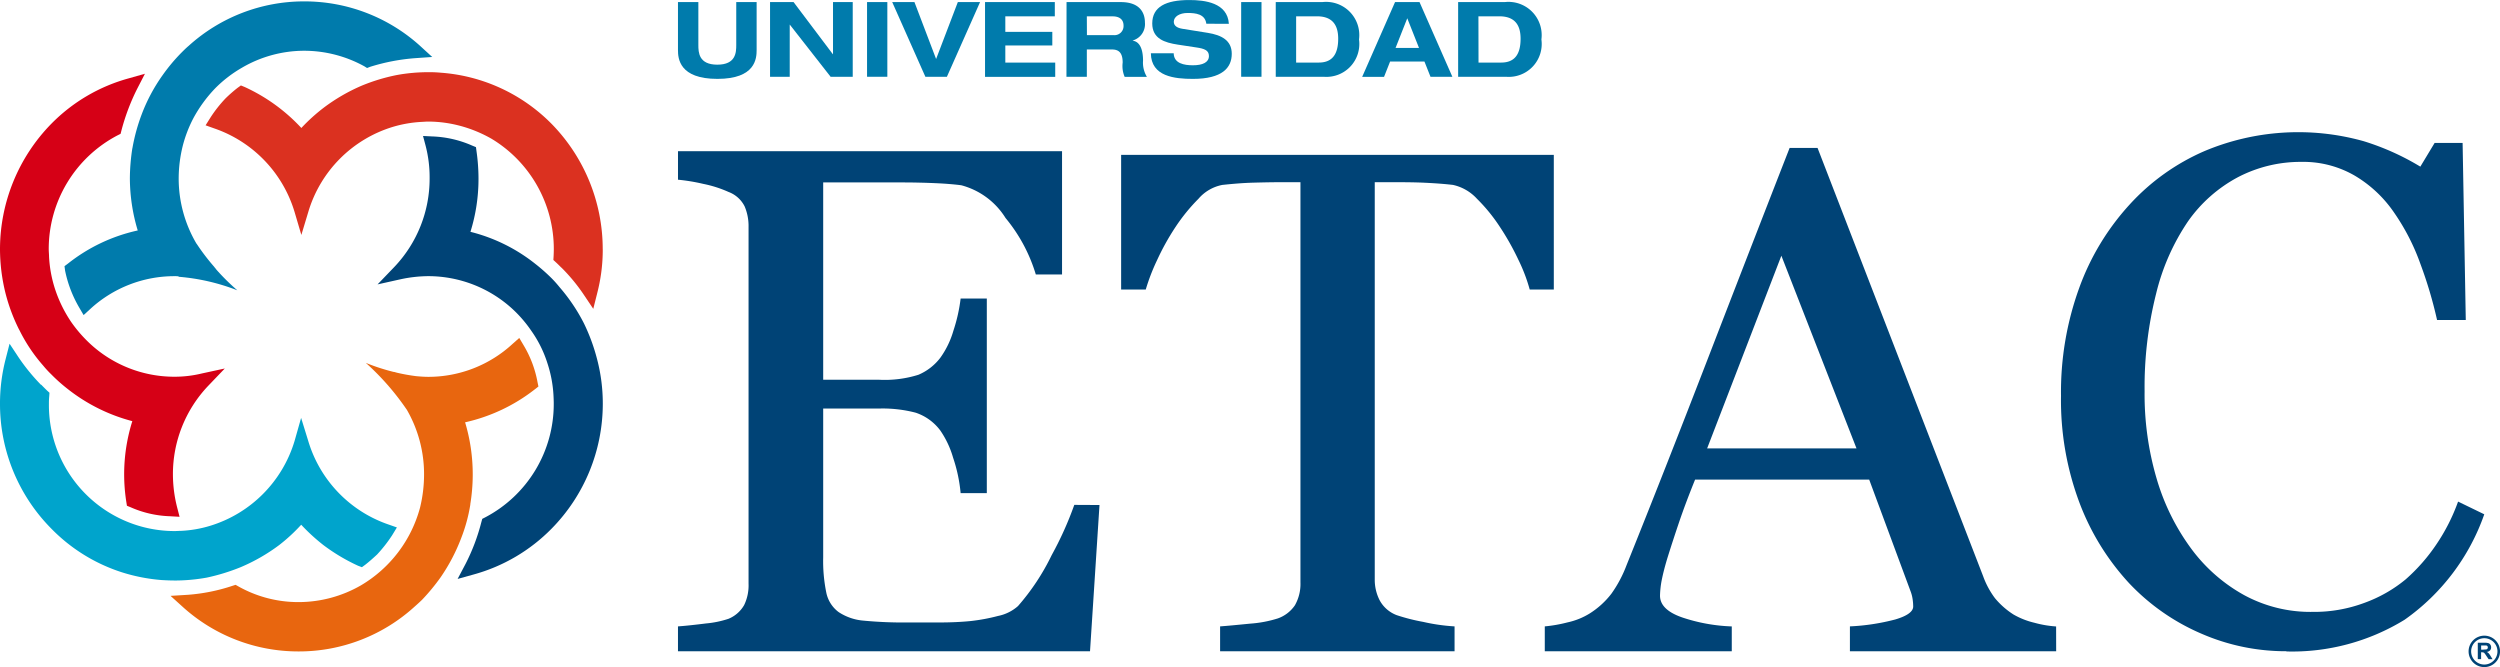 <svg xmlns="http://www.w3.org/2000/svg" xmlns:xlink="http://www.w3.org/1999/xlink" width="134.917" height="36" viewBox="0 0 134.917 36">
  <defs>
    <clipPath id="clip-path">
      <rect id="Rectángulo_62" data-name="Rectángulo 62" width="134.917" height="36" fill="none"/>
    </clipPath>
  </defs>
  <g id="Grupo_14" data-name="Grupo 14" transform="translate(0 0)">
    <g id="Grupo_13" data-name="Grupo 13" transform="translate(0 0)" clip-path="url(#clip-path)">
      <path id="Trazado_84" data-name="Trazado 84" d="M85.648,33.121l-.511,7.891H62.9V39.671c.371-.025.875-.079,1.507-.158a5.363,5.363,0,0,0,1.221-.252,1.73,1.73,0,0,0,.842-.738,2.424,2.424,0,0,0,.239-1.152V18.116A2.716,2.716,0,0,0,66.5,17.01a1.59,1.59,0,0,0-.871-.784,6.356,6.356,0,0,0-1.362-.435,10.2,10.2,0,0,0-1.366-.226v-1.54H83.627v6.655H82.212a8.72,8.72,0,0,0-1.634-3.049,4.023,4.023,0,0,0-2.389-1.766c-.391-.051-.855-.089-1.4-.113s-1.156-.04-1.846-.04H70.737V26.361h3.019a6.053,6.053,0,0,0,2.122-.269,2.915,2.915,0,0,0,1.181-.919,4.778,4.778,0,0,0,.705-1.458,8.885,8.885,0,0,0,.39-1.736h1.413v10.5H78.154a8.325,8.325,0,0,0-.407-1.914,5.04,5.04,0,0,0-.689-1.464,2.735,2.735,0,0,0-1.331-.963,7.058,7.058,0,0,0-1.971-.223H70.737v8.025a8.493,8.493,0,0,0,.166,1.9,1.74,1.74,0,0,0,.663,1.056,2.85,2.85,0,0,0,1.339.464,22.885,22.885,0,0,0,2.421.1h1.638c.674,0,1.251-.029,1.718-.076a10.021,10.021,0,0,0,1.485-.275,2.3,2.3,0,0,0,1.083-.535,12.25,12.25,0,0,0,1.82-2.752,18.345,18.345,0,0,0,1.218-2.708Z" transform="translate(-26.312 -5.867)" fill="#004376"/>
      <path id="Trazado_85" data-name="Trazado 85" d="M127.36,21.635h-1.3a9.1,9.1,0,0,0-.616-1.614,13.941,13.941,0,0,0-.992-1.763,9.186,9.186,0,0,0-1.238-1.52,2.476,2.476,0,0,0-1.295-.749c-.4-.047-.887-.086-1.48-.115s-1.14-.031-1.642-.031h-1.1V37.266a2.428,2.428,0,0,0,.267,1.144,1.743,1.743,0,0,0,.924.8,10.378,10.378,0,0,0,1.422.361,10.269,10.269,0,0,0,1.694.243v1.341H109.351V39.814c.356-.025.891-.076,1.618-.148a6.449,6.449,0,0,0,1.5-.283,1.865,1.865,0,0,0,.918-.706,2.324,2.324,0,0,0,.3-1.24V15.843h-1.094c-.393,0-.877.009-1.46.025s-1.13.066-1.658.121a2.258,2.258,0,0,0-1.292.749,9.878,9.878,0,0,0-1.237,1.52,13.149,13.149,0,0,0-1,1.8,10.788,10.788,0,0,0-.607,1.576H104.01V14.367h23.35Z" transform="translate(-43.506 -6.01)" fill="#004376"/>
      <path id="Trazado_86" data-name="Trazado 86" d="M170.91,40.886H159.779V39.544a11.681,11.681,0,0,0,2.446-.373c.649-.191.969-.428.969-.7a2.77,2.77,0,0,0-.034-.414,2.016,2.016,0,0,0-.118-.435l-2.223-6h-9.395c-.357.881-.643,1.648-.864,2.3s-.42,1.262-.592,1.81-.279.985-.347,1.325a4.9,4.9,0,0,0-.09.83q0,.757,1.191,1.172a9.4,9.4,0,0,0,2.681.487v1.342H143.312V39.544a7.668,7.668,0,0,0,1.228-.216,3.787,3.787,0,0,0,1.2-.484,4.505,4.505,0,0,0,1.169-1.066,6.725,6.725,0,0,0,.816-1.537q2.03-5.041,4.456-11.325t4.344-11.192h1.508l8.933,23.105a4.541,4.541,0,0,0,.639,1.191,4.29,4.29,0,0,0,1,.882,4.152,4.152,0,0,0,1.13.446,5.815,5.815,0,0,0,1.172.2ZM160.135,29.94l-4.055-10.4-4.007,10.4Z" transform="translate(-59.945 -5.74)" fill="#004376"/>
      <path id="Trazado_87" data-name="Trazado 87" d="M203.375,40.273a11.4,11.4,0,0,1-4.589-.947,11.687,11.687,0,0,1-3.9-2.721,13.3,13.3,0,0,1-2.679-4.336,15.735,15.735,0,0,1-1-5.769,16.483,16.483,0,0,1,.981-5.829,13.416,13.416,0,0,1,2.718-4.5,11.837,11.837,0,0,1,4.048-2.891,13.064,13.064,0,0,1,8.589-.532,13.664,13.664,0,0,1,3.056,1.373l.77-1.278h1.511l.171,9.556h-1.549a23.119,23.119,0,0,0-.9-3.031,11.785,11.785,0,0,0-1.417-2.764,6.7,6.7,0,0,0-2.15-2.011,5.539,5.539,0,0,0-2.85-.729,7.318,7.318,0,0,0-3.4.811,7.719,7.719,0,0,0-2.725,2.4,11.924,11.924,0,0,0-1.72,3.9,20.594,20.594,0,0,0-.622,5.267,16.123,16.123,0,0,0,.65,4.717,12.037,12.037,0,0,0,1.86,3.77,8.881,8.881,0,0,0,2.856,2.512,7.505,7.505,0,0,0,3.692.909,7.783,7.783,0,0,0,2.806-.488,7.5,7.5,0,0,0,2.227-1.269,9.78,9.78,0,0,0,1.658-1.89,10.288,10.288,0,0,0,1.169-2.306l1.413.686a11.662,11.662,0,0,1-4.3,5.691,11.606,11.606,0,0,1-6.381,1.711" transform="translate(-79.981 -5.128)" fill="#004376"/>
      <path id="Trazado_88" data-name="Trazado 88" d="M9.4,44.667H9.42a9.774,9.774,0,0,0,1.738-.157A10.854,10.854,0,0,0,13,43.942a9.889,9.889,0,0,0,2.063-1.186,9.3,9.3,0,0,0,1.192-1.1,10.3,10.3,0,0,0,1.2,1.1,10.12,10.12,0,0,0,1.865,1.112l.211.08.181-.133c.225-.175.435-.365.636-.55a7.715,7.715,0,0,0,.811-1.035l.26-.428-.472-.165a6.832,6.832,0,0,1-4.315-4.511l-.382-1.236L15.9,37.126a6.845,6.845,0,0,1-4.576,4.593,6.384,6.384,0,0,1-1.543.267c-.127,0-.243.012-.357.012a6.779,6.779,0,0,1-1.661-.208,6.8,6.8,0,0,1-5.123-6.667,4,4,0,0,1,.017-.4l.013-.19-.135-.122c-.115-.113-.211-.209-.308-.309H2.209A10.63,10.63,0,0,1,.994,32.61l-.478-.722L.3,32.733A9.576,9.576,0,0,0,0,35.116v.006a9.552,9.552,0,0,0,2.768,6.743A9.289,9.289,0,0,0,6.6,44.23a9.561,9.561,0,0,0,2.127.412c.218.012.441.024.671.024" transform="translate(0 -13.338)" fill="#00a4cc"/>
      <path id="Trazado_89" data-name="Trazado 89" d="M1.036,20.655l.339-.179-.339.179a8.758,8.758,0,0,0,1.289,1.933,5.668,5.668,0,0,0,.443.48,8.943,8.943,0,0,0,.907.805,9.518,9.518,0,0,0,3.466,1.719,9.576,9.576,0,0,0-.325,4.351l.034.215.195.079a5.671,5.671,0,0,0,2.125.487l.52.03-.133-.518a7.26,7.26,0,0,1-.225-1.77,6.914,6.914,0,0,1,1.9-4.776l.9-.94-1.253.272a6.182,6.182,0,0,1-1.465.173,6.692,6.692,0,0,1-4.553-1.782,7.337,7.337,0,0,1-1.01-1.159,7.119,7.119,0,0,1-.87-1.758,6.757,6.757,0,0,1-.334-1.783c0-.121-.017-.273-.017-.405a6.921,6.921,0,0,1,3.714-6.14l.163-.082.043-.167a11.441,11.441,0,0,1,.859-2.275l.412-.8-.852.242A9.312,9.312,0,0,0,2.76,9.554,9.685,9.685,0,0,0,0,16.309,9.958,9.958,0,0,0,.3,18.7a9.705,9.705,0,0,0,.732,1.955" transform="translate(0 -2.864)" fill="#d60016"/>
      <path id="Trazado_90" data-name="Trazado 90" d="M9.645,8.058a10.977,10.977,0,0,0-.133,1.6V9.68a9.81,9.81,0,0,0,.424,2.811,9.248,9.248,0,0,0-3.758,1.782l-.194.145.031.239a6.509,6.509,0,0,0,.757,1.985l.243.416.354-.324a6.708,6.708,0,0,1,4.553-1.776,1.482,1.482,0,0,1,.23.012l-.017.02a11.146,11.146,0,0,1,3.176.731,11.818,11.818,0,0,1-1.167-1.157h.011a.7.7,0,0,1-.09-.108,11.55,11.55,0,0,1-.952-1.25v.009a6.926,6.926,0,0,1-.967-3.534,7.357,7.357,0,0,1,.223-1.77,6.958,6.958,0,0,1,.563-1.465,7.425,7.425,0,0,1,1.181-1.623,6.809,6.809,0,0,1,1.452-1.117,6.663,6.663,0,0,1,3.354-.913,6.743,6.743,0,0,1,3.255.844l.138.087.163-.063a10.824,10.824,0,0,1,2.434-.468l.92-.064L25.141,2.5A9.3,9.3,0,0,0,18.932.129h-.013a9.266,9.266,0,0,0-6.235,2.4c-.151.127-.277.255-.41.388a9.671,9.671,0,0,0-1,1.2A9.322,9.322,0,0,0,10.148,6.23a10.031,10.031,0,0,0-.5,1.828" transform="translate(-2.503 -0.054)" fill="#007bac"/>
      <path id="Trazado_91" data-name="Trazado 91" d="M40.505,16.248a9.665,9.665,0,0,0-2.754-6.754,9.351,9.351,0,0,0-5.979-2.766A6.465,6.465,0,0,0,31.1,6.7h-.005a9.371,9.371,0,0,0-1.732.159,10.163,10.163,0,0,0-1.852.563,9.87,9.87,0,0,0-2.07,1.2,9.706,9.706,0,0,0-1.2,1.089A9.651,9.651,0,0,0,21.186,7.5l-.207-.085-.188.136a7.894,7.894,0,0,0-.636.557,7.013,7.013,0,0,0-.816,1.035l-.266.424.474.169a6.853,6.853,0,0,1,4.326,4.5l.368,1.247.376-1.247a6.837,6.837,0,0,1,4.569-4.587,6.624,6.624,0,0,1,1.549-.267c.122-.005.237-.017.364-.017a6.758,6.758,0,0,1,1.653.215,7.114,7.114,0,0,1,1.75.711,6.943,6.943,0,0,1,3.363,5.955c0,.133-.006.284-.012.405l-.011.184.137.126c.118.107.206.2.309.3l.014,0v.01a9.684,9.684,0,0,1,1.216,1.489l.477.711.212-.844a9.361,9.361,0,0,0,.3-2.346Z" transform="translate(-7.978 -2.804)" fill="#db3120"/>
      <path id="Trazado_92" data-name="Trazado 92" d="M46.156,22.707a9.647,9.647,0,0,0-1.3-1.927,6.257,6.257,0,0,0-.433-.486,9.965,9.965,0,0,0-.909-.8,9.207,9.207,0,0,0-3.473-1.707,9.556,9.556,0,0,0,.435-2.852v-.052a10.505,10.505,0,0,0-.109-1.458l-.028-.208-.207-.085a5.822,5.822,0,0,0-2.124-.492l-.526-.026.138.518a6.77,6.77,0,0,1,.218,1.77,6.907,6.907,0,0,1-1.9,4.776l-.909.946,1.265-.282a7.317,7.317,0,0,1,1.477-.163,6.729,6.729,0,0,1,4.544,1.776,6.842,6.842,0,0,1,1.006,1.166,6.312,6.312,0,0,1,.872,1.75,6.638,6.638,0,0,1,.332,1.784c.006.131.012.265.012.4A6.9,6.9,0,0,1,40.83,33.2l-.15.077-.049.173a10.736,10.736,0,0,1-.859,2.269l-.423.8.853-.237A9.382,9.382,0,0,0,44.426,33.8a9.61,9.61,0,0,0,2.758-6.718v-.037a9.435,9.435,0,0,0-.306-2.377,10.243,10.243,0,0,0-.722-1.962" transform="translate(-14.653 -5.276)" fill="#004376"/>
      <path id="Trazado_93" data-name="Trazado 93" d="M31.995,40.329a9.954,9.954,0,0,0,.133-1.574v-.036a9.769,9.769,0,0,0-.412-2.818,9.434,9.434,0,0,0,3.764-1.781l.193-.151-.048-.233a5.93,5.93,0,0,0-.749-1.988l-.237-.4-.357.317a6.7,6.7,0,0,1-4.544,1.782c-.223,0-.443-.017-.666-.037a10.125,10.125,0,0,1-1.034-.186c-.056-.016-.11-.032-.163-.044v.005a11.017,11.017,0,0,1-1.518-.492,13.858,13.858,0,0,1,2.2,2.511v-.006a6.95,6.95,0,0,1,.944,3.525,7.55,7.55,0,0,1-.212,1.764,6.964,6.964,0,0,1-3.2,4.216,6.743,6.743,0,0,1-3.363.9,6.586,6.586,0,0,1-3.251-.85l-.145-.082-.163.052a9.913,9.913,0,0,1-2.422.487l-.926.057.7.632a9.288,9.288,0,0,0,6.2,2.367h.024a9.271,9.271,0,0,0,6.228-2.4c.145-.127.291-.26.422-.387a11.032,11.032,0,0,0,1-1.211A9.909,9.909,0,0,0,31.5,42.163a8.786,8.786,0,0,0,.5-1.835" transform="translate(-6.616 -13.11)" fill="#e8660f"/>
      <path id="Trazado_94" data-name="Trazado 94" d="M62.9.194H64V2.509c0,.395.017,1.062,1.023,1.062s1.022-.667,1.022-1.062V.194h1.1V2.78c0,.451-.056,1.558-2.117,1.558S62.9,3.232,62.9,2.78Z" transform="translate(-26.312 -0.081)" fill="#007bac"/>
      <path id="Trazado_95" data-name="Trazado 95" d="M74.836.194H75.9V4.225H74.707l-2.2-2.812H72.5V4.225H71.438V.194h1.27l2.118,2.811h.01Z" transform="translate(-29.881 -0.081)" fill="#007bac"/>
      <rect id="Rectángulo_60" data-name="Rectángulo 60" width="1.095" height="4.031" transform="translate(46.792 0.112)" fill="#007bac"/>
      <path id="Trazado_96" data-name="Trazado 96" d="M82.772.194h1.2l1.169,3.071L86.313.194h1.2l-1.79,4.031H84.562Z" transform="translate(-34.622 -0.081)" fill="#007bac"/>
      <path id="Trazado_97" data-name="Trazado 97" d="M91.383.194h3.766V.961H92.478V1.8h2.536v.734H92.478v.927h2.693v.767H91.383Z" transform="translate(-38.224 -0.081)" fill="#007bac"/>
      <path id="Trazado_98" data-name="Trazado 98" d="M98.945.194h2.93c1.118,0,1.3.683,1.3,1.1a.919.919,0,0,1-.655.971v.012c.48.073.553.683.553,1.078a1.488,1.488,0,0,0,.209.875h-1.2a1.48,1.48,0,0,1-.108-.773c0-.565-.243-.706-.581-.706H100.04V4.225h-1.1Zm1.1,1.784h1.451a.489.489,0,0,0,.525-.514c0-.4-.316-.5-.581-.5H100.04Z" transform="translate(-41.387 -0.081)" fill="#007bac"/>
      <path id="Trazado_99" data-name="Trazado 99" d="M109.762,1.282C109.694.756,109.191.7,108.751.7s-.745.2-.745.475c0,.215.181.333.463.378l1.372.22c.734.119,1.293.4,1.293,1.129,0,.751-.508,1.355-2.095,1.355-.983,0-2.259-.125-2.27-1.384H108c.011.554.564.65,1.039.65.514,0,.863-.152.863-.5,0-.31-.248-.4-.682-.463l-1-.152c-.7-.108-1.377-.316-1.377-1.141,0-.9.734-1.265,2-1.265.831,0,2.062.141,2.135,1.282Z" transform="translate(-44.66 0)" fill="#007bac"/>
      <rect id="Rectángulo_61" data-name="Rectángulo 61" width="1.097" height="4.031" transform="translate(66.982 0.112)" fill="#007bac"/>
      <path id="Trazado_100" data-name="Trazado 100" d="M118.354.194h2.512a1.793,1.793,0,0,1,1.982,2.016,1.777,1.777,0,0,1-1.885,2.016h-2.609Zm1.1,3.264h1.219c.722,0,1.051-.435,1.051-1.288,0-.745-.316-1.209-1.152-1.209h-1.118Z" transform="translate(-49.506 -0.081)" fill="#007bac"/>
      <path id="Trazado_101" data-name="Trazado 101" d="M129.732,3.4H127.88l-.328.83h-1.18L128.146.194h1.321l1.773,4.032h-1.18Zm-.926-2.333-.632,1.6h1.265Z" transform="translate(-52.86 -0.081)" fill="#007bac"/>
      <path id="Trazado_102" data-name="Trazado 102" d="M135.275.194h2.512a1.793,1.793,0,0,1,1.982,2.016,1.777,1.777,0,0,1-1.886,2.016h-2.608Zm1.1,3.264h1.219c.723,0,1.051-.435,1.051-1.288,0-.745-.316-1.209-1.152-1.209H136.37Z" transform="translate(-56.584 -0.081)" fill="#007bac"/>
      <path id="Trazado_103" data-name="Trazado 103" d="M229.864,58.973a.848.848,0,1,0,.848.848.847.847,0,0,0-.848-.848m0,1.558a.71.71,0,1,1,.71-.71.711.711,0,0,1-.71.71m.234-.607a.386.386,0,0,0-.1-.074.284.284,0,0,0,.176-.083.232.232,0,0,0,.058-.164.244.244,0,0,0-.038-.138.2.2,0,0,0-.1-.085.612.612,0,0,0-.205-.025h-.377v.885h.179v-.37h.036a.328.328,0,0,1,.09.01.164.164,0,0,1,.054.038,1.13,1.13,0,0,1,.094.13l.13.193h.214l-.108-.172a.905.905,0,0,0-.1-.144m-.275-.195h-.133V59.5h.139c.073,0,.116,0,.13,0a.118.118,0,0,1,.067.035.1.1,0,0,1,.024.073.115.115,0,0,1-.018.066.1.1,0,0,1-.05.037.7.7,0,0,1-.16.01" transform="translate(-95.794 -24.668)" fill="#004376"/>
    </g>
  </g>
</svg>
